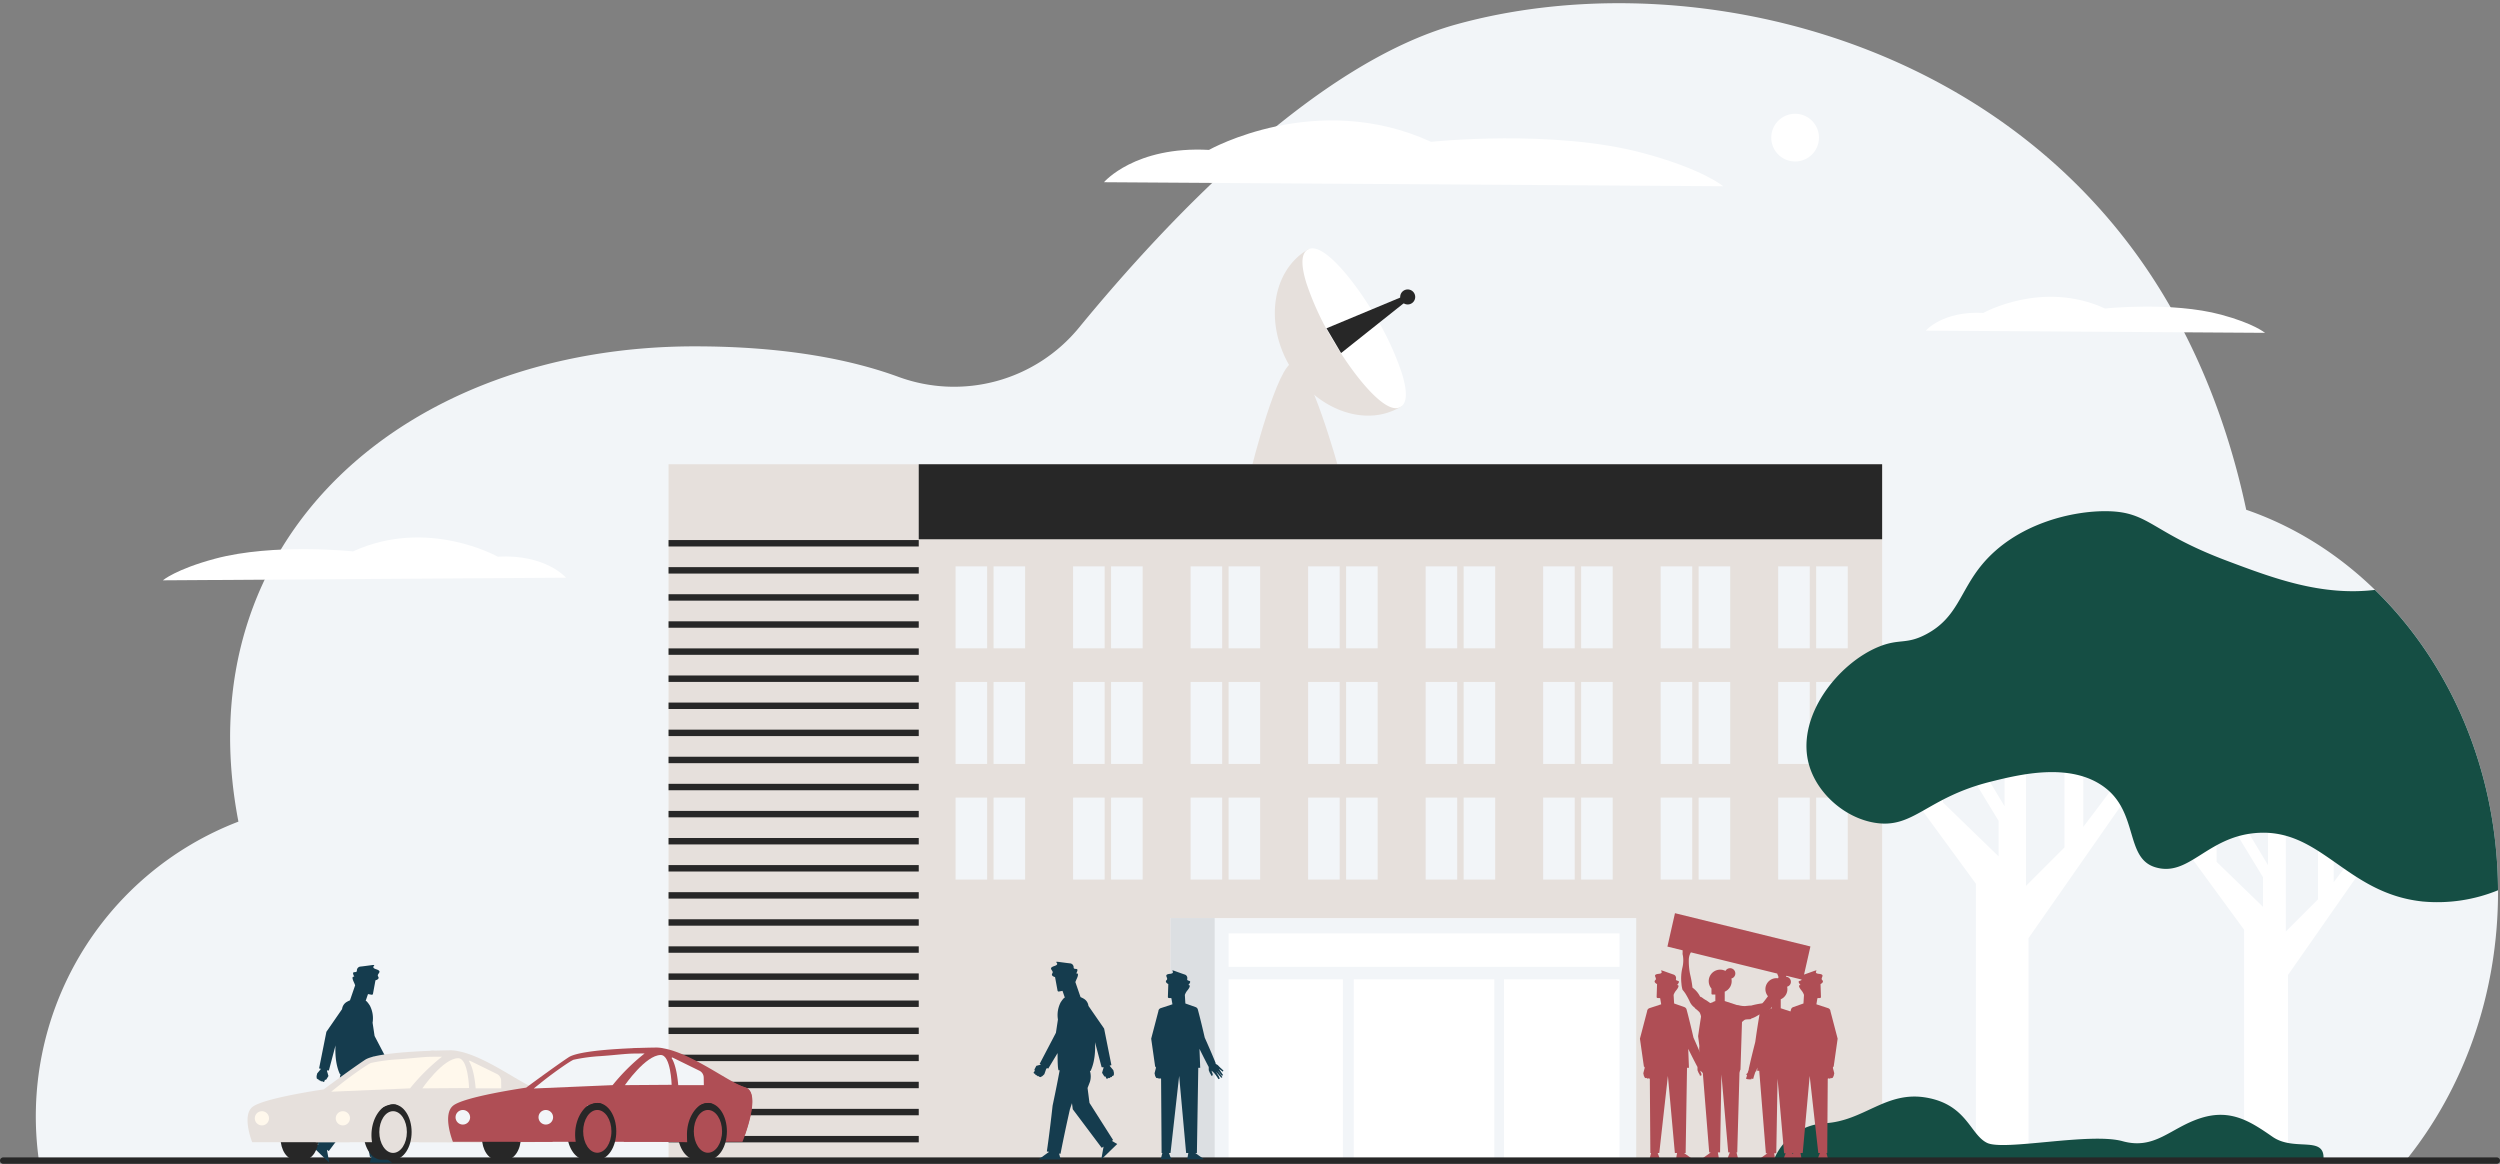 <svg xmlns="http://www.w3.org/2000/svg" width="777.496" height="361.949" viewBox="0 0 777.496 361.949">
  <rect x="0" y="0" width="777.496" height="361.949" fill="#808080" stroke="none"/>
  <g id="Group_1600" data-name="Group 1600" transform="translate(-40 -1418)">
    <g id="Group_1598" data-name="Group 1598">
      <g id="Group_1597" data-name="Group 1597">
        <g id="Group_715" data-name="Group 715" transform="translate(-1636.341 -707.978)">
          <path id="Path_874" data-name="Path 874" d="M1882.707,2486.927h541.8c17.843-22.071,28.715-51.367,28.715-83.513,0-55.981-32.972-103.316-78.311-118.9-5.8-27.292-16.117-53.315-31.513-75.735-50.574-73.643-146.031-93.971-213.991-75.262-43.7,12.029-89.638,60.42-117.489,94.342a50.23,50.23,0,0,1-56.094,15.349c-14.286-5.245-34.735-9.516-63.45-9.516-89.271,0-158.938,59.189-141.885,147.813a98.176,98.176,0,0,0-62.04,105.421Z" fill="#f2f5f8"/>
          <rect id="Rectangle_363" data-name="Rectangle 363" width="377.424" height="216.3" transform="translate(1884.258 2270.36)" fill="#e6e0dc"/>
          <g id="Group_690" data-name="Group 690">
            <line id="Line_94" data-name="Line 94" x1="77.812" transform="translate(1884.258 2294.934)" fill="none" stroke="#272727" stroke-miterlimit="10" stroke-width="2"/>
            <line id="Line_95" data-name="Line 95" x1="77.812" transform="translate(1884.258 2303.357)" fill="none" stroke="#272727" stroke-miterlimit="10" stroke-width="2"/>
            <line id="Line_96" data-name="Line 96" x1="77.812" transform="translate(1884.258 2311.781)" fill="none" stroke="#272727" stroke-miterlimit="10" stroke-width="2"/>
            <line id="Line_97" data-name="Line 97" x1="77.812" transform="translate(1884.258 2320.205)" fill="none" stroke="#272727" stroke-miterlimit="10" stroke-width="2"/>
            <line id="Line_98" data-name="Line 98" x1="77.812" transform="translate(1884.258 2328.628)" fill="none" stroke="#272727" stroke-miterlimit="10" stroke-width="2"/>
            <line id="Line_99" data-name="Line 99" x1="77.812" transform="translate(1884.258 2337.052)" fill="none" stroke="#272727" stroke-miterlimit="10" stroke-width="2"/>
            <line id="Line_100" data-name="Line 100" x1="77.812" transform="translate(1884.258 2345.476)" fill="none" stroke="#272727" stroke-miterlimit="10" stroke-width="2"/>
            <line id="Line_101" data-name="Line 101" x1="77.812" transform="translate(1884.258 2353.899)" fill="none" stroke="#272727" stroke-miterlimit="10" stroke-width="2"/>
            <line id="Line_102" data-name="Line 102" x1="77.812" transform="translate(1884.258 2362.323)" fill="none" stroke="#272727" stroke-miterlimit="10" stroke-width="2"/>
            <line id="Line_103" data-name="Line 103" x1="77.812" transform="translate(1884.258 2370.746)" fill="none" stroke="#272727" stroke-miterlimit="10" stroke-width="2"/>
            <line id="Line_104" data-name="Line 104" x1="77.812" transform="translate(1884.258 2379.17)" fill="none" stroke="#272727" stroke-miterlimit="10" stroke-width="2"/>
            <line id="Line_105" data-name="Line 105" x1="77.812" transform="translate(1884.258 2387.594)" fill="none" stroke="#272727" stroke-miterlimit="10" stroke-width="2"/>
            <line id="Line_106" data-name="Line 106" x1="77.812" transform="translate(1884.258 2396.017)" fill="none" stroke="#272727" stroke-miterlimit="10" stroke-width="2"/>
            <line id="Line_107" data-name="Line 107" x1="77.812" transform="translate(1884.258 2404.441)" fill="none" stroke="#272727" stroke-miterlimit="10" stroke-width="2"/>
            <line id="Line_108" data-name="Line 108" x1="77.812" transform="translate(1884.258 2412.865)" fill="none" stroke="#272727" stroke-miterlimit="10" stroke-width="2"/>
            <line id="Line_109" data-name="Line 109" x1="77.812" transform="translate(1884.258 2421.288)" fill="none" stroke="#272727" stroke-miterlimit="10" stroke-width="2"/>
            <line id="Line_110" data-name="Line 110" x1="77.812" transform="translate(1884.258 2429.712)" fill="none" stroke="#272727" stroke-miterlimit="10" stroke-width="2"/>
            <line id="Line_111" data-name="Line 111" x1="77.812" transform="translate(1884.258 2438.136)" fill="none" stroke="#272727" stroke-miterlimit="10" stroke-width="2"/>
            <line id="Line_112" data-name="Line 112" x1="77.812" transform="translate(1884.258 2446.559)" fill="none" stroke="#272727" stroke-miterlimit="10" stroke-width="2"/>
            <line id="Line_113" data-name="Line 113" x1="77.812" transform="translate(1884.258 2454.983)" fill="none" stroke="#272727" stroke-miterlimit="10" stroke-width="2"/>
            <line id="Line_114" data-name="Line 114" x1="77.812" transform="translate(1884.258 2463.407)" fill="none" stroke="#272727" stroke-miterlimit="10" stroke-width="2"/>
            <line id="Line_115" data-name="Line 115" x1="77.812" transform="translate(1884.258 2471.83)" fill="none" stroke="#272727" stroke-miterlimit="10" stroke-width="2"/>
            <line id="Line_116" data-name="Line 116" x1="77.812" transform="translate(1884.258 2480.254)" fill="none" stroke="#272727" stroke-miterlimit="10" stroke-width="2"/>
          </g>
          <path id="Path_875" data-name="Path 875" d="M2307.212,2486.927v-69.2L2346.6,2361.3h-5.855l-16.5,21.825V2361.3h-5.855v28.213l-11.977,11.977v-42.852h-6.654v18.1l-14.373-23.954H2280.6l17.3,28.479v11.045l-17.3-16.768v-17.833h-4.525v13.973l-12.51-12.51h-3.194l30.475,41.654v86.1Z" fill="#fff"/>
          <path id="Path_876" data-name="Path 876" d="M2387.9,2486.927v-57.721l32.857-47.065h-4.884l-13.764,18.2v-18.2h-4.884v23.532l-9.99,9.99v-35.743h-5.55v15.1l-11.988-19.98h-4l14.43,23.754V2408l-14.43-13.986v-14.874h-3.774V2390.8l-10.434-10.434h-2.664l25.419,34.744v71.818Z" fill="#fff"/>
          <g id="Group_700" data-name="Group 700">
            <path id="Path_886" data-name="Path 886" d="M2112.332,2250.928l-27.7-46.91a1.165,1.165,0,0,0-1.594-.412c-11.031,6.511-13.529,22.783-5.568,36.269,5.51,9.331,15.053,15.363,24.316,15.363h0a19.666,19.666,0,0,0,10.128-2.712,1.185,1.185,0,0,0,.536-.714A1.172,1.172,0,0,0,2112.332,2250.928Z" fill="#e6e0dc"/>
            <path id="Path_887" data-name="Path 887" d="M2112.3,2242a89.087,89.087,0,0,0-8.281-17.793c-5.967-10.108-14.609-20.989-19.479-20.989a2.9,2.9,0,0,0-1.5.391c-2.048,1.207-2.177,4.751-.377,10.528a89.053,89.053,0,0,0,8.282,17.787c5.967,10.113,14.611,21,19.479,21a2.92,2.92,0,0,0,1.494-.391C2113.969,2251.313,2114.1,2247.773,2112.3,2242Z" fill="#fff"/>
            <g id="Group_695" data-name="Group 695">
              <g id="Group_694" data-name="Group 694">
                <path id="Path_888" data-name="Path 888" d="M2113.356,2217.878l-24.479,10.2,4.542,7.7,20.717-16.476Q2113.742,2218.59,2113.356,2217.878Z" fill="#272727"/>
              </g>
            </g>
            <g id="Group_697" data-name="Group 697">
              <g id="Group_696" data-name="Group 696">
                <path id="Path_889" data-name="Path 889" d="M2116.145,2217.146a2.334,2.334,0,1,1-3.2-.822A2.335,2.335,0,0,1,2116.145,2217.146Z" fill="#272727"/>
              </g>
            </g>
            <g id="Group_699" data-name="Group 699">
              <g id="Group_698" data-name="Group 698">
                <path id="Path_890" data-name="Path 890" d="M2092.648,2271.681h-27.141s8.214-32.97,13.123-32.97S2092.648,2271.681,2092.648,2271.681Z" fill="#e6e0dc"/>
              </g>
            </g>
          </g>
          <rect id="Rectangle_364" data-name="Rectangle 364" width="299.612" height="23.325" transform="translate(1962.07 2270.36)" fill="#272727"/>
          <g id="Group_701" data-name="Group 701">
            <path id="Path_891" data-name="Path 891" d="M2019.671,2182.646s9.629-11.3,32.655-10.048c0,0,33.43-18.84,69.079-2.512,0,0,37.894-4.046,65.958,3.5,18.711,5.033,24.891,10.313,24.891,10.313Z" fill="#fff"/>
            <path id="Path_892" data-name="Path 892" d="M2227.2,2168.781a7.419,7.419,0,1,1,7.419,7.419A7.42,7.42,0,0,1,2227.2,2168.781Z" fill="#fff"/>
          </g>
          <path id="Path_893" data-name="Path 893" d="M2275.271,2228.8s5.274-6.191,17.886-5.5c0,0,18.31-10.319,37.835-1.376,0,0,20.756-2.216,36.127,1.919,10.248,2.756,13.633,5.648,13.633,5.648Z" fill="#fff"/>
          <path id="Path_894" data-name="Path 894" d="M1852.372,2305.64s-6.269-7.36-21.261-6.542c0,0-21.766-12.267-44.976-1.636,0,0-24.672-2.634-42.944,2.281-12.182,3.277-16.206,6.714-16.206,6.714Z" fill="#fff"/>
          <path id="Path_895" data-name="Path 895" d="M2228.012,2486.674a18.155,18.155,0,0,1,15.917-11.376c12.189-.705,18.962-10.173,31.557-7.959s13.542,11.513,18.845,14.078,31.994-3.328,42.118-.533,14.869-4.162,24.286-7.171,15.594,1.116,22.369,5.81,16.258-.528,15.843,6.931Z" fill="#154e44"/>
          <g id="Group_702" data-name="Group 702">
            <rect id="Rectangle_365" data-name="Rectangle 365" width="154.493" height="80.707" transform="translate(2035.182 2405.846)" fill="#e6e0dc"/>
            <rect id="Rectangle_366" data-name="Rectangle 366" width="144.825" height="75.335" transform="translate(2040.375 2411.49)" fill="#f2f5f8"/>
            <rect id="Rectangle_367" data-name="Rectangle 367" width="121.579" height="10.412" transform="translate(2058.431 2416.256)" fill="#fff"/>
            <rect id="Rectangle_368" data-name="Rectangle 368" width="35.552" height="55.946" transform="translate(2058.431 2430.554)" fill="#fff"/>
            <rect id="Rectangle_369" data-name="Rectangle 369" width="43.709" height="55.946" transform="translate(2097.366 2430.554)" fill="#fff"/>
            <rect id="Rectangle_370" data-name="Rectangle 370" width="35.928" height="55.946" transform="translate(2144.082 2430.554)" fill="#fff"/>
            <rect id="Rectangle_371" data-name="Rectangle 371" width="13.727" height="75.335" transform="translate(2040.375 2411.49)" fill="#dcdfe2"/>
          </g>
          <g id="Group_703" data-name="Group 703">
            <rect id="Rectangle_372" data-name="Rectangle 372" width="9.814" height="25.493" transform="translate(2010.07 2302.11)" fill="#f2f5f8"/>
            <rect id="Rectangle_373" data-name="Rectangle 373" width="9.814" height="25.493" transform="translate(2010.07 2338.07)" fill="#f2f5f8"/>
            <rect id="Rectangle_374" data-name="Rectangle 374" width="9.814" height="25.493" transform="translate(2010.07 2374.03)" fill="#f2f5f8"/>
            <rect id="Rectangle_375" data-name="Rectangle 375" width="9.814" height="25.493" transform="translate(2021.884 2302.11)" fill="#f2f5f8"/>
            <rect id="Rectangle_376" data-name="Rectangle 376" width="9.814" height="25.493" transform="translate(2021.884 2338.07)" fill="#f2f5f8"/>
            <rect id="Rectangle_377" data-name="Rectangle 377" width="9.814" height="25.493" transform="translate(2021.884 2374.03)" fill="#f2f5f8"/>
          </g>
          <g id="Group_704" data-name="Group 704">
            <rect id="Rectangle_378" data-name="Rectangle 378" width="9.814" height="25.493" transform="translate(1973.523 2302.11)" fill="#f2f5f8"/>
            <rect id="Rectangle_379" data-name="Rectangle 379" width="9.814" height="25.493" transform="translate(1973.523 2338.07)" fill="#f2f5f8"/>
            <rect id="Rectangle_380" data-name="Rectangle 380" width="9.814" height="25.493" transform="translate(1973.523 2374.03)" fill="#f2f5f8"/>
            <rect id="Rectangle_381" data-name="Rectangle 381" width="9.814" height="25.493" transform="translate(1985.337 2302.11)" fill="#f2f5f8"/>
            <rect id="Rectangle_382" data-name="Rectangle 382" width="9.814" height="25.493" transform="translate(1985.337 2338.07)" fill="#f2f5f8"/>
            <rect id="Rectangle_383" data-name="Rectangle 383" width="9.814" height="25.493" transform="translate(1985.337 2374.03)" fill="#f2f5f8"/>
          </g>
          <g id="Group_705" data-name="Group 705">
            <rect id="Rectangle_384" data-name="Rectangle 384" width="9.814" height="25.493" transform="translate(2046.617 2302.11)" fill="#f2f5f8"/>
            <rect id="Rectangle_385" data-name="Rectangle 385" width="9.814" height="25.493" transform="translate(2046.617 2338.07)" fill="#f2f5f8"/>
            <rect id="Rectangle_386" data-name="Rectangle 386" width="9.814" height="25.493" transform="translate(2046.617 2374.03)" fill="#f2f5f8"/>
            <rect id="Rectangle_387" data-name="Rectangle 387" width="9.814" height="25.493" transform="translate(2058.431 2302.11)" fill="#f2f5f8"/>
            <rect id="Rectangle_388" data-name="Rectangle 388" width="9.814" height="25.493" transform="translate(2058.431 2338.07)" fill="#f2f5f8"/>
            <rect id="Rectangle_389" data-name="Rectangle 389" width="9.814" height="25.493" transform="translate(2058.431 2374.03)" fill="#f2f5f8"/>
          </g>
          <g id="Group_706" data-name="Group 706">
            <rect id="Rectangle_390" data-name="Rectangle 390" width="9.814" height="25.493" transform="translate(2083.164 2302.11)" fill="#f2f5f8"/>
            <rect id="Rectangle_391" data-name="Rectangle 391" width="9.814" height="25.493" transform="translate(2083.164 2338.07)" fill="#f2f5f8"/>
            <rect id="Rectangle_392" data-name="Rectangle 392" width="9.814" height="25.493" transform="translate(2083.164 2374.03)" fill="#f2f5f8"/>
            <rect id="Rectangle_393" data-name="Rectangle 393" width="9.814" height="25.493" transform="translate(2094.979 2302.11)" fill="#f2f5f8"/>
            <rect id="Rectangle_394" data-name="Rectangle 394" width="9.814" height="25.493" transform="translate(2094.979 2338.07)" fill="#f2f5f8"/>
            <rect id="Rectangle_395" data-name="Rectangle 395" width="9.814" height="25.493" transform="translate(2094.979 2374.03)" fill="#f2f5f8"/>
          </g>
          <g id="Group_707" data-name="Group 707">
            <rect id="Rectangle_396" data-name="Rectangle 396" width="9.814" height="25.493" transform="translate(2119.712 2302.11)" fill="#f2f5f8"/>
            <rect id="Rectangle_397" data-name="Rectangle 397" width="9.814" height="25.493" transform="translate(2119.712 2338.07)" fill="#f2f5f8"/>
            <rect id="Rectangle_398" data-name="Rectangle 398" width="9.814" height="25.493" transform="translate(2119.712 2374.03)" fill="#f2f5f8"/>
            <rect id="Rectangle_399" data-name="Rectangle 399" width="9.814" height="25.493" transform="translate(2131.526 2302.11)" fill="#f2f5f8"/>
            <rect id="Rectangle_400" data-name="Rectangle 400" width="9.814" height="25.493" transform="translate(2131.526 2338.07)" fill="#f2f5f8"/>
            <rect id="Rectangle_401" data-name="Rectangle 401" width="9.814" height="25.493" transform="translate(2131.526 2374.03)" fill="#f2f5f8"/>
          </g>
          <g id="Group_708" data-name="Group 708">
            <rect id="Rectangle_402" data-name="Rectangle 402" width="9.814" height="25.493" transform="translate(2156.259 2302.11)" fill="#f2f5f8"/>
            <rect id="Rectangle_403" data-name="Rectangle 403" width="9.814" height="25.493" transform="translate(2156.259 2338.07)" fill="#f2f5f8"/>
            <rect id="Rectangle_404" data-name="Rectangle 404" width="9.814" height="25.493" transform="translate(2156.259 2374.03)" fill="#f2f5f8"/>
            <rect id="Rectangle_405" data-name="Rectangle 405" width="9.814" height="25.493" transform="translate(2168.073 2302.11)" fill="#f2f5f8"/>
            <rect id="Rectangle_406" data-name="Rectangle 406" width="9.814" height="25.493" transform="translate(2168.073 2338.07)" fill="#f2f5f8"/>
            <rect id="Rectangle_407" data-name="Rectangle 407" width="9.814" height="25.493" transform="translate(2168.073 2374.03)" fill="#f2f5f8"/>
          </g>
          <g id="Group_709" data-name="Group 709">
            <rect id="Rectangle_408" data-name="Rectangle 408" width="9.814" height="25.493" transform="translate(2192.806 2302.11)" fill="#f2f5f8"/>
            <rect id="Rectangle_409" data-name="Rectangle 409" width="9.814" height="25.493" transform="translate(2192.806 2338.07)" fill="#f2f5f8"/>
            <rect id="Rectangle_410" data-name="Rectangle 410" width="9.814" height="25.493" transform="translate(2192.806 2374.03)" fill="#f2f5f8"/>
            <rect id="Rectangle_411" data-name="Rectangle 411" width="9.814" height="25.493" transform="translate(2204.62 2302.11)" fill="#f2f5f8"/>
            <rect id="Rectangle_412" data-name="Rectangle 412" width="9.814" height="25.493" transform="translate(2204.62 2338.07)" fill="#f2f5f8"/>
            <rect id="Rectangle_413" data-name="Rectangle 413" width="9.814" height="25.493" transform="translate(2204.62 2374.03)" fill="#f2f5f8"/>
          </g>
          <g id="Group_710" data-name="Group 710">
            <rect id="Rectangle_414" data-name="Rectangle 414" width="9.814" height="25.493" transform="translate(2229.353 2302.11)" fill="#f2f5f8"/>
            <rect id="Rectangle_415" data-name="Rectangle 415" width="9.814" height="25.493" transform="translate(2229.353 2338.07)" fill="#f2f5f8"/>
            <rect id="Rectangle_416" data-name="Rectangle 416" width="9.814" height="25.493" transform="translate(2229.353 2374.03)" fill="#f2f5f8"/>
            <rect id="Rectangle_417" data-name="Rectangle 417" width="9.814" height="25.493" transform="translate(2241.167 2302.11)" fill="#f2f5f8"/>
            <rect id="Rectangle_418" data-name="Rectangle 418" width="9.814" height="25.493" transform="translate(2241.167 2338.07)" fill="#f2f5f8"/>
            <rect id="Rectangle_419" data-name="Rectangle 419" width="9.814" height="25.493" transform="translate(2241.167 2374.03)" fill="#f2f5f8"/>
          </g>
          <path id="Path_904" data-name="Path 904" d="M2414.936,2309.438c-16.693,1.968-31.556-3.616-45.977-9.039-23.758-8.934-24.054-15.23-37.262-15.438-11.131-.175-28.427,4.019-38.86,16.5-7.028,8.409-7.647,16.639-17.566,21.825-6.1,3.191-8.125,1.256-14.373,3.726-12.933,5.115-26.451,22.182-21.825,37.263,2.634,8.584,10.99,16.011,20.229,17.566,12.188,2.051,16.074-7.775,36.2-12.776,8.821-2.192,24.543-6.1,35.133,1.6,10.861,7.893,6.506,22.138,15.969,25.019,10.51,3.2,15.986-9.436,31.407-10.646,20.185-1.584,27.867,18.726,51.635,21.293a49.82,49.82,0,0,0,23.569-3.485C2453.062,2365.532,2438.26,2332.119,2414.936,2309.438Z" fill="#154e44"/>
          <g id="Group_982" data-name="Group 982" transform="translate(1253.341 733.978)">
            <path id="Path_1069" data-name="Path 1069" d="M2264.962,2549.288v-.01a1.1,1.1,0,0,0-.182-.583l-.049-.161-.062.019a1.1,1.1,0,0,0-.465-.3l-4.236-1.391h0l-.5-.165v-2.914a3.57,3.57,0,0,0,2.07-4.087,1.636,1.636,0,1,0-1.845-2.369,3.57,3.57,0,0,0-4.349,5.491v1.563a.294.294,0,0,0,.294.294h.913v.6h0v1.429l-.6.189v.085l-2.653.94a1.1,1.1,0,0,0-.77.965l-.005.133c-.109.618-.212,1.237-.314,1.856-.122.756-.243,1.512-.359,2.269s-.228,1.514-.342,2.271l-.318,2.213.4,3.1c-.186.756.146,5.64.9,6.271l2.148,26.768h.493l-2.713,1.965h5.25l-.336-1.965h.688l.42-24.221,2.118,24.221h.507l-.756,1.964h3.33l-.516-1.964h.238l.7-24.82.028-.036.129-.6.15-.311Zm-.849,17.714h.015l-.016.022Z" transform="translate(-1300.08 -843.372)" fill="#af4e55"/>
            <path id="Path_1070" data-name="Path 1070" d="M1373.649,2604.6l.332-1.011,0,0-.01,0,0-.008-.257-.385a2.151,2.151,0,0,0,.461-.416c.066-.243.135-.48.186-.61l.154-.39-.048-.013c.157-.73.325-1.456.492-2.183s.342-1.451.518-2.176.356-1.448.534-2.171l.523-2.067.3-2.121c.109-.725.214-1.451.328-2.176s.227-1.449.344-2.174c.1-.593.2-1.186.3-1.779l0-.128a1.058,1.058,0,0,1,.737-.925l2.542-.9v-.081l.578-.182v-1.369h0v-.578h-.875a.282.282,0,0,1-.281-.282v-1.5a3.42,3.42,0,0,1,4.166-5.261,1.568,1.568,0,1,1,1.767,2.27,3.42,3.42,0,0,1-1.983,3.916v2.792l.482.158h0l4.059,1.333a1.054,1.054,0,0,1,.446.287l.059-.018.047.154a1.055,1.055,0,0,1,.175.558v.01l2.34,7.605.088.287-.028.259-.963,8.832-.114-.009c-.024.166-.051.354-.082.569s-.1.642-.145.978l-.1.921-.534-.059-.039.334-.5-.059-.023.166-.516-.073-.011.071-.266-.04-.648,22.838h-.228l.495,1.882h-3.19l.724-1.882h-.485l-2.029-23.206-.4,23.206h-.659l.321,1.882h-5.03l2.6-1.882h-.473l-2.059-25.646h-.628l.04-1.03c-.135.426-.271.851-.411,1.275l-.166-.045-.165.51c-.064.2-.2.617-.307.94l-.255.891-.516-.148-.095.322-.48-.141-.051.16-.5-.158-.022.068Z" transform="translate(-407.649 -877.125)" fill="#af4e55"/>
            <path id="Path_1079" data-name="Path 1079" d="M1857.639,2588.423l.479.552.328-.23-.428-.633-.407-.624-.472-.717.668.495.51.422.264-.277-.449-.465-.607-.538-.723-.747-.761-.443.15-.07c-.276-.692-.563-1.378-.849-2.065s-.579-1.371-.875-2.053-.593-1.364-.89-2.046l-.835-1.883-.487-2.094c-.177-.737-.349-1.475-.53-2.211s-.362-1.472-.547-2.207c-.183-.717-.366-1.435-.56-2.149a1.092,1.092,0,0,0-.744-.833l-3.15-1.116-.159-2.606,0-.058a4.423,4.423,0,0,1,.89-1.517c1.318-1.732.183-1.535.183-1.535,1.568-1.892-.54-.922-.34-1.92a1.138,1.138,0,0,0-.661-1.328s-.5-.15-2.914-1.032.451.551-1.8.779-.309,1.263-1.034,1.943c-.652.611.321,1.139.526,1.24l-.129,4a.333.333,0,0,0,.322.344l.757.024.053.239.286,1.682-3.632,1.193a1.092,1.092,0,0,0-.611.5l-.016,0-.019.072a1.086,1.086,0,0,0-.1.393l-2.157,8.244-.076.292.036.255,1.208,8.494.179-.02.052.356-.2.786-.226.877.183.836.33.607.394.111.157-.13.18.233.337.011.133-.168.166.2.149-.017.162,23.125h.236l-.511,1.945h3.3l-.748-1.945h.5l2.681-23.977,2.168,23.977h.681l-.332,1.945h5.2l-2.685-1.945h.488l.427-26.5h.6l-.226-5.9c.269.543.536,1.087.809,1.629q.5,1,1.007,1.991c.341.661.681,1.323,1.033,1.98l.029-.013.006,1.062.313.774.347.583.089.366.467-.1.021-.428-.28-.661-.065-.4.742.688.465.576.417.594.516.8.407-.217-.394-.833-.4-.619-.386-.616.451.479.5.568.71.817.318-.223-.639-.867-.445-.59-.442-.608.46.481Z" transform="translate(-903.075 -862.412)" fill="#af4e55"/>
            <path id="Path_1080" data-name="Path 1080" d="M1837.033,2588.423l-.479.552-.328-.23.428-.633.407-.624.472-.717-.668.495-.51.422-.264-.277.449-.465.607-.538.723-.747.761-.443-.15-.07c.276-.692.563-1.378.849-2.065s.579-1.371.875-2.053.593-1.364.89-2.046l.835-1.883.487-2.094c.177-.737.349-1.475.53-2.211s.362-1.472.547-2.207c.183-.717.366-1.435.56-2.149a1.092,1.092,0,0,1,.744-.833l3.15-1.116.159-2.606,0-.058a4.423,4.423,0,0,0-.89-1.517c-1.318-1.732-.183-1.535-.183-1.535-1.568-1.892.54-.922.34-1.92a1.138,1.138,0,0,1,.661-1.328s.5-.15,2.914-1.032-.451.551,1.8.779.309,1.263,1.034,1.943c.652.611-.321,1.139-.526,1.24l.129,4a.333.333,0,0,1-.322.344l-.757.024-.053.239-.286,1.682,3.632,1.193a1.092,1.092,0,0,1,.611.5l.016,0,.019.072a1.086,1.086,0,0,1,.1.393l2.157,8.244.076.292-.036.255-1.208,8.494-.179-.02-.052.356.2.786.226.877-.183.836-.33.607-.394.111-.157-.13-.18.233-.337.011-.133-.168-.166.2-.149-.017-.162,23.125h-.236l.511,1.945h-3.3l.748-1.945h-.5l-2.681-23.977-2.168,23.977h-.681l.332,1.945h-5.2l2.685-1.945h-.488l-.427-26.5h-.6l.226-5.9c-.269.543-.536,1.087-.809,1.629q-.5,1-1.007,1.991c-.341.661-.681,1.323-1.033,1.98l-.029-.013-.006,1.062-.313.774-.347.583-.089.366-.467-.1-.021-.428.28-.661.065-.4-.742.688-.465.576-.417.594-.516.8-.407-.217.394-.833.4-.619.386-.616-.451.479-.5.568-.71.817-.318-.223.639-.867.445-.59.442-.608-.46.481Z" transform="translate(-864.075 -862.412)" fill="#af4e55"/>
            <path id="Path_1076" data-name="Path 1076" d="M2248.38,2409.872l-42.125-10.349-2.348,10.386,4.751,1.168a5.589,5.589,0,0,0-.026.71,2.335,2.335,0,0,0,.1.975,9.667,9.667,0,0,1-.183,3.78,14.437,14.437,0,0,0-.285,4.857,8.763,8.763,0,0,0,.346,1.952,10.8,10.8,0,0,1,.874,1.138,25.638,25.638,0,0,1,1.3,2.378,4.688,4.688,0,0,0,1.1,1.626c.252.207.47.4.571.494a.458.458,0,0,0,.072.154,10.767,10.767,0,0,1,1.369,1.2,4.345,4.345,0,0,1,.521,1.753c.137.548,12.708,1.369,12.873,1.151a2.406,2.406,0,0,1,.6-.521c.329-.247,1.424-.164,1.862-.247a.4.4,0,0,0,.228-.186,8.294,8.294,0,0,0,1.9-.885,20.1,20.1,0,0,1,3.081-1.49,1.7,1.7,0,0,0,1.188-.909,18.04,18.04,0,0,0,2.272-4.091c.682-2.02,1.49-4.419,1.844-4.7a3.169,3.169,0,0,0,.636-1.225l5.125,1.26Zm-10.231,8.709c.177.48.329.556.253,1.035a20.379,20.379,0,0,1-1.861,4c-.993,1.049-2.412,3.338-3.145,3.945a26.836,26.836,0,0,0-3.592.736c-.007-.02-.013-.04-.021-.059,0,0-1.2.11-1.671.164a6.421,6.421,0,0,1-1.561-.137,8.063,8.063,0,0,0-1.233-.11,1.192,1.192,0,0,0-.684.3,3.736,3.736,0,0,1-1.178.384,4.556,4.556,0,0,1-1.014-.083h0c.052-.31-3.878-.985-3.891-.8-.47.052-.6.094-.955-.189-.411-.329-1.287-.931-1.562-1.123a7.348,7.348,0,0,1-.985-.6c-.247-.247-.493-.3-.74-.548a2.379,2.379,0,0,0-.222.1c.005-.027.012-.054.014-.07a7.611,7.611,0,0,0-2.4-2.845,33.413,33.413,0,0,0-.752-4.208,20.811,20.811,0,0,1-.386-4.735,4.72,4.72,0,0,1,.407-1.605,2.93,2.93,0,0,1,.252-.426l26.831,6.592C2238.08,2418.383,2238.11,2418.475,2238.148,2418.581Z" transform="translate(-1262.341 -723.523)" fill="#af4e55"/>
          </g>
          <line id="Line_59" data-name="Line 59" x2="775.496" transform="translate(1677.341 2486.927)" fill="none" stroke="#272727" stroke-linecap="round" stroke-width="2"/>
          <path id="Path_1081" data-name="Path 1081" d="M2639.648,2618.412l-1.647-.977.372-.257-7.342-11.557-.6-4.633.741-1.919a5.8,5.8,0,0,0-.005-3.371l.184,0s1.724-2.987,1.395-8.957l2.053,7.762.063-.017.026.1.443-.1.073.208-.241.8-.217.77.668,1.081.2.1.217-.02.231.625.229.05.288-.1.1-.192.192.127.4-.135.063-.255.192.1.3-.154.063-.287.2.051.309-.269.04-.69-.191-.834-.578-.7-.519-.625-.036-.119.539-.124-2.21-11.06-.064-.324-.216-.313-4.658-6.745a2.97,2.97,0,0,0-1.6-2.314l-.03-.043-.021.015c-.145-.08-.3-.161-.477-.243q-.16-.075-.326-.139l-1.611-4.677a10.353,10.353,0,0,1,.412-1c.982-2.112-.158-1.647-.158-1.647,1.208-2.336-.775-.841-.794-1.93a1.218,1.218,0,0,0-.994-1.237s-.555-.043-3.283-.414.6.473-1.7,1.226-.034,1.391-.638,2.268c-.542.788.6,1.118.833,1.177l.777,4.207a.357.357,0,0,0,.416.286l1.129-.208.01.025.708,2.057a1.27,1.27,0,0,0-.419.308,8.43,8.43,0,0,0-.873,1.2l-.043-.007-.017.114a8.559,8.559,0,0,0-.789,5.208l-.626,4.133-5.059,9.667.413.232-.678.173-.771.21-.583,1.129.018.228.129.176-.417.52.075.223.231.2.213-.017-.01.23.323.275.251-.077.017.213.287.178.279-.094.059.2.39.127.612-.321.616-.593.3-.854.269-.766.268-.3.364.2,2.917-4.854c0,.091,0,.183,0,.276,0,5.635.379,5.079.379,5.079l.271.006q-.1.532-.2,1.063l-.306,1.608-.314,1.606c-.207,1.071-.43,2.138-.645,3.207l-.668,3.2-.058.266-.408,3.58c-.144,1.192-.28,2.385-.432,3.576l-.225,1.787-.233,1.785c-.161,1.189-.321,2.378-.5,3.564l.7.117-3.3,2.371h6.9l-.5-1.849.462.078c.219-1.179.456-2.356.693-3.532l.363-1.763.372-1.762c.246-1.175.507-2.347.76-3.521l.784-3.517-.059.266.644-1.911.154,1.192.091.7.367.489,8.644,11.521.567-.392-.711,4Z" transform="translate(-615.86 -136.644)" fill="#153c4e"/>
        </g>
        <path id="Path_1071" data-name="Path 1071" d="M1857.639,2588.423l.479.552.328-.23-.428-.633-.407-.624-.472-.717.668.495.51.422.264-.277-.449-.465-.607-.538-.723-.747-.761-.443.15-.07c-.276-.692-.563-1.378-.849-2.065s-.579-1.371-.875-2.053-.593-1.364-.89-2.046l-.835-1.883-.487-2.094c-.177-.737-.349-1.475-.53-2.211s-.362-1.472-.547-2.207c-.183-.717-.366-1.435-.56-2.149a1.092,1.092,0,0,0-.744-.833l-3.15-1.116-.159-2.606,0-.058a4.423,4.423,0,0,1,.89-1.517c1.318-1.732.183-1.535.183-1.535,1.568-1.892-.54-.922-.34-1.92a1.138,1.138,0,0,0-.661-1.328s-.5-.15-2.914-1.032.451.551-1.8.779-.309,1.263-1.034,1.943c-.652.611.321,1.139.526,1.24l-.129,4a.333.333,0,0,0,.322.344l.757.024.053.239.286,1.682-3.632,1.193a1.092,1.092,0,0,0-.611.5l-.016,0-.019.072a1.086,1.086,0,0,0-.1.393l-2.157,8.244-.076.292.036.255,1.208,8.494.179-.02.052.356-.2.786-.226.877.183.836.33.607.394.111.157-.13.18.233.337.011.133-.168.166.2.149-.017.162,23.125h.236l-.511,1.945h3.3l-.748-1.945h.5l2.681-23.977,2.168,23.977h.681l-.332,1.945h5.2l-2.685-1.945h.488l.427-26.5h.6l-.226-5.9c.269.543.536,1.087.809,1.629q.5,1,1.007,1.991c.341.661.681,1.323,1.033,1.98l.029-.013.006,1.062.313.774.347.583.089.366.467-.1.021-.428-.28-.661-.065-.4.742.688.465.576.417.594.516.8.407-.217-.394-.833-.4-.619-.386-.616.451.479.5.568.71.817.318-.223-.639-.867-.445-.59-.442-.608.46.481Z" transform="translate(-1438.075 -836.412)" fill="#153c4e"/>
        <path id="Path_1072" data-name="Path 1072" d="M2613.643,2618.412l1.647-.977-.372-.257,7.342-11.557.6-4.633-.741-1.919a5.8,5.8,0,0,1,.005-3.371l-.184,0s-1.724-2.987-1.395-8.957l-2.053,7.762-.063-.017-.026.1-.443-.1-.073.208.241.8.217.77-.668,1.081-.2.1-.217-.02-.231.625-.229.05-.288-.1-.1-.192-.192.127-.4-.135-.063-.255-.192.1-.3-.154-.063-.287-.2.051-.309-.269-.04-.69.191-.834.578-.7.519-.625.036-.119-.539-.124,2.21-11.06.064-.324.216-.313,4.658-6.745a2.97,2.97,0,0,1,1.6-2.314l.03-.043.021.015c.145-.08.3-.161.477-.243q.16-.075.326-.139l1.611-4.677a10.353,10.353,0,0,0-.412-1c-.982-2.112.158-1.647.158-1.647-1.208-2.336.775-.841.794-1.93a1.218,1.218,0,0,1,.994-1.237s.555-.043,3.283-.414-.6.473,1.7,1.226.034,1.391.638,2.268c.542.788-.6,1.118-.833,1.177l-.777,4.207a.357.357,0,0,1-.416.286l-1.129-.208-.01.025-.708,2.057a1.27,1.27,0,0,1,.419.308,8.43,8.43,0,0,1,.873,1.2l.043-.007.017.114a8.559,8.559,0,0,1,.789,5.208l.626,4.133,5.059,9.667-.413.232.678.173.771.21.583,1.129-.018.228-.129.176.417.52-.075.223-.231.2-.213-.017.01.23-.323.275-.251-.077-.017.213-.287.178-.279-.094-.059.2-.39.127-.612-.321-.616-.593-.3-.854-.269-.766-.268-.3-.364.2-2.917-4.854c0,.091,0,.183,0,.276,0,5.635-.379,5.079-.379,5.079l-.271.006q.1.532.2,1.063l.306,1.608.314,1.606c.207,1.071.43,2.138.645,3.207l.668,3.2.058.266.408,3.58c.144,1.192.28,2.385.432,3.576l.225,1.787.233,1.785c.161,1.189.321,2.378.5,3.564l-.7.117,3.3,2.371h-6.9l.5-1.849-.462.078c-.219-1.179-.456-2.356-.693-3.532l-.363-1.763-.372-1.762c-.246-1.175-.507-2.347-.76-3.521l-.784-3.517.059.266-.644-1.911-.154,1.192-.091.7-.367.489-8.644,11.521-.567-.392.711,4Z" transform="translate(-2476.201 -843.622)" fill="#153c4e"/>
        <g id="Group_983" data-name="Group 983" transform="translate(-383 26)">
          <g id="Group_693" data-name="Group 693" transform="translate(-1253.341 -733.978)">
            <path id="Path_877" data-name="Path 877" d="M1770.909,2473.038c-2.485,0-7.327,3.05-7.327,6.811s2.014,6.811,4.5,6.811h2.828c2.485,0,4.5-3.049,4.5-6.811S1773.394,2473.038,1770.909,2473.038Z" fill="#272727"/>
            <path id="Path_878" data-name="Path 878" d="M1842.636,2481.21h-43.027a13.14,13.14,0,0,0,.181-2.2c0-5.571-3.345-10.089-7.465-10.089s-7.458,4.518-7.458,10.089a13.14,13.14,0,0,0,.181,2.2h-10.493s-3.261-8.109,0-10.912,21.468-4.713,21.468-4.713,6.908-8.993,11.134-11.788a10.261,10.261,0,0,1,3.743-1.078c8.836,1.149,27.563,10.434,32.61,11.982C1848.783,2466.319,1842.636,2481.21,1842.636,2481.21Z" fill="#e6e0dc"/>
            <g id="Group_691" data-name="Group 691">
              <path id="Path_879" data-name="Path 879" d="M1800.777,2478.044a24.061,24.061,0,0,1-2.113,8.616h-3.578c-3.143,0-5.691-3.857-5.691-8.616s6.126-8.616,9.269-8.616S1800.777,2473.286,1800.777,2478.044Z" fill="#272727"/>
              <ellipse id="Ellipse_140" data-name="Ellipse 140" cx="5.691" cy="8.616" rx="5.691" ry="8.616" transform="translate(1792.973 2469.428)" fill="#272727"/>
              <path id="Path_880" data-name="Path 880" d="M1802.879,2478.044c0,3.585-1.919,6.49-4.287,6.49s-4.287-2.905-4.287-6.49,1.919-6.49,4.287-6.49S1802.879,2474.46,1802.879,2478.044Z" fill="#e6e0dc"/>
            </g>
            <g id="Group_692" data-name="Group 692">
              <ellipse id="Ellipse_141" data-name="Ellipse 141" cx="5.691" cy="8.616" rx="5.691" ry="8.616" transform="translate(1826.538 2469.428)" fill="#272727"/>
              <path id="Path_881" data-name="Path 881" d="M1836.445,2478.044c0,3.585-1.92,6.49-4.287,6.49s-4.287-2.905-4.287-6.49,1.919-6.49,4.287-6.49S1836.445,2474.46,1836.445,2478.044Z" fill="#e6e0dc"/>
            </g>
            <path id="Path_882" data-name="Path 882" d="M1806.673,2464.7s7.119-10.16,11.6-10.2c3-.025,4.464,8.85,4.464,8.85S1821.55,2463.761,1806.673,2464.7Z" fill="#af4e55"/>
            <path id="Path_883" data-name="Path 883" d="M1812.273,2454.06a.625.625,0,0,1-.053.045,59.974,59.974,0,0,0-9.427,9.346l-22.681.389c.645-.513,1.432-1.132,2.281-1.8,3.405-2.67,7.861-6.092,8.7-6.367a54.725,54.725,0,0,1,8.2-1.193c.291-.027.592-.045.893-.071,3.227-.221,6.561-.3,8.9-.327h.222C1811.106,2454.052,1812.273,2454.06,1812.273,2454.06Z" fill="#af4e55"/>
            <path id="Path_884" data-name="Path 884" d="M1812.22,2454.1a59.974,59.974,0,0,0-9.427,9.346l-22.681.389c.645-.513,1.432-1.132,2.281-1.8,5.147-1.291,13.45-3.837,17.792-7.631,3.227-.221,6.561-.3,8.9-.327h.222Z" fill="#af4e55"/>
            <path id="Path_885" data-name="Path 885" d="M1843.418,2464.7c-4.882-1.5-15.92-10.212-24.634-11.822a8.947,8.947,0,0,0-.882-.16c-.391-.053-.806-.089-1.235-.106,0,0-22.553.155-26.786,2.959S1777,2464.78,1777,2464.78s-18.963,2.724-22.224,5.518,0,10.912,0,10.912h37.271a13.14,13.14,0,0,1-.181-2.2c0-5.571,3.337-10.089,7.458-10.089s7.465,4.518,7.465,10.089a13.14,13.14,0,0,1-.181,2.2h8.874l10.376.123c-.041-.424-.064-1.883-.064-2.325,0-5.571,3.337-10.089,7.458-10.089s7.464,4.518,7.464,10.089l2.595.16C1844.777,2475.032,1847.472,2465.945,1843.418,2464.7Z" fill="#e6e0dc"/>
            <circle id="Ellipse_142" data-name="Ellipse 142" cx="2.215" cy="2.215" r="2.215" transform="translate(1755.577 2471.554)" fill="#fff8ec"/>
            <circle id="Ellipse_143" data-name="Ellipse 143" cx="2.215" cy="2.215" r="2.215" transform="translate(1780.752 2471.554)" fill="#fff8ec"/>
            <g id="Group_972" data-name="Group 972" transform="translate(194 89.635)">
              <g id="Group_969" data-name="Group 969" transform="translate(1648.341 2363.978)">
                <path id="Path_912" data-name="Path 912" d="M912.1,2224.553a.691.691,0,0,1-.055.046,62.831,62.831,0,0,0-9.876,9.792l-24.527,1.045c.677-.537,2.265-1.822,3.154-2.526,3.566-2.8,8.362-6.128,9.242-6.416a53.606,53.606,0,0,1,8.331-1.123c.307-.029.621-.047.935-.074,3.381-.232,7-.7,9.456-.724H909C910.881,2224.544,912.1,2224.553,912.1,2224.553Z" transform="translate(-877.646 -2224.552)" fill="#f2f5f8"/>
                <path id="Path_911" data-name="Path 911" d="M1100.356,2237.583s6.434-9.335,11.136-9.374c3.144-.025,3.4,9.273,3.4,9.273Z" transform="translate(-1072.011 -2227.744)" fill="#f2f5f8"/>
                <path id="Path_1061" data-name="Path 1061" d="M1216.721,2242.868h7.963l-.042-2.383a2.386,2.386,0,0,0-1.335-2.1l-8.359-4.1a.181.181,0,0,0-.234.257C1215.336,2235.534,1216.311,2237.933,1216.721,2242.868Z" transform="translate(-1171.791 -2233.03)" fill="#f2f5f8"/>
              </g>
            </g>
          </g>
          <g id="Group_971" data-name="Group 971" transform="translate(-1253.341 -733.978)">
            <g id="Group_714" data-name="Group 714">
              <path id="Path_905" data-name="Path 905" d="M1833.725,2472.7c-2.547,0-7.511,3.125-7.511,6.981s2.065,6.981,4.612,6.981h2.9c2.546,0,4.611-3.125,4.611-6.981S1836.271,2472.7,1833.725,2472.7Z" fill="#272727"/>
              <path id="Path_906" data-name="Path 906" d="M1907.244,2481.074h-44.1a13.467,13.467,0,0,0,.185-2.257c0-5.71-3.428-10.342-7.651-10.342s-7.644,4.632-7.644,10.342a13.467,13.467,0,0,0,.185,2.257h-10.755s-3.343-8.312,0-11.185,22-4.831,22-4.831,7.081-9.218,11.412-12.082a10.5,10.5,0,0,1,3.837-1.1c9.057,1.178,28.252,10.695,33.425,12.281C1913.545,2465.811,1907.244,2481.074,1907.244,2481.074Z" fill="#af4e55"/>
              <g id="Group_712" data-name="Group 712">
                <path id="Path_907" data-name="Path 907" d="M1864.339,2477.829a24.661,24.661,0,0,1-2.166,8.831h-3.667c-3.222,0-5.834-3.954-5.834-8.831s6.279-8.831,9.5-8.831S1864.339,2472.951,1864.339,2477.829Z" fill="#272727"/>
                <ellipse id="Ellipse_144" data-name="Ellipse 144" cx="5.833" cy="8.831" rx="5.833" ry="8.831" transform="translate(1856.34 2468.998)" fill="#272727"/>
                <path id="Path_908" data-name="Path 908" d="M1866.493,2477.829c0,3.674-1.967,6.652-4.394,6.652s-4.394-2.978-4.394-6.652,1.968-6.652,4.394-6.652S1866.493,2474.155,1866.493,2477.829Z" fill="#af4e55"/>
              </g>
              <g id="Group_713" data-name="Group 713">
                <path id="Path_909" data-name="Path 909" d="M1898.744,2477.829a24.653,24.653,0,0,1-2.167,8.831h-3.667c-3.221,0-5.833-3.954-5.833-8.831s6.279-8.831,9.5-8.831S1898.744,2472.951,1898.744,2477.829Z" fill="#272727"/>
                <ellipse id="Ellipse_145" data-name="Ellipse 145" cx="5.833" cy="8.831" rx="5.833" ry="8.831" transform="translate(1890.744 2468.998)" fill="#272727"/>
                <path id="Path_910" data-name="Path 910" d="M1900.9,2477.829c0,3.674-1.967,6.652-4.394,6.652s-4.394-2.978-4.394-6.652,1.967-6.652,4.394-6.652S1900.9,2474.155,1900.9,2477.829Z" fill="#af4e55"/>
              </g>
              <path id="Path_911-2" data-name="Path 911" d="M1870.382,2464.152s7.3-10.414,11.9-10.452c3.076-.025,4.576,9.072,4.576,9.072S1885.631,2463.189,1870.382,2464.152Z" fill="#af4e55"/>
              <path id="Path_912-2" data-name="Path 912" d="M1876.122,2453.246a.571.571,0,0,1-.054.045,61.481,61.481,0,0,0-9.662,9.58l-23.249.4c.662-.526,1.469-1.16,2.339-1.849,3.489-2.737,8.057-6.245,8.918-6.526a55.855,55.855,0,0,1,8.4-1.223c.3-.028.607-.046.915-.073,3.308-.227,6.725-.308,9.127-.335h.227C1874.926,2453.237,1876.122,2453.246,1876.122,2453.246Z" fill="#af4e55"/>
              <path id="Path_913" data-name="Path 913" d="M1876.068,2453.291a61.481,61.481,0,0,0-9.662,9.58l-23.249.4c.662-.526,1.469-1.16,2.339-1.849,5.275-1.323,13.786-3.934,18.236-7.822,3.308-.227,6.725-.308,9.127-.335h.227C1874.128,2453.272,1875.125,2453.282,1876.068,2453.291Z" fill="#af4e55"/>
              <path id="Path_914" data-name="Path 914" d="M1908.046,2464.152c-5-1.534-16.318-10.467-25.25-12.117-.278-.064-.573-.121-.9-.165-.4-.054-.826-.09-1.266-.108,0,0-23.116.159-27.456,3.033s-13.2,9.438-13.2,9.438-19.437,2.792-22.78,5.656,0,11.185,0,11.185h38.2a13.467,13.467,0,0,1-.185-2.257c0-5.71,3.42-10.342,7.644-10.342s7.651,4.632,7.651,10.342a13.467,13.467,0,0,1-.185,2.257h9.1l10.634.126c-.041-.434-.065-1.93-.065-2.383,0-5.71,3.421-10.342,7.644-10.342s7.651,4.632,7.651,10.342l2.66.164C1909.438,2474.741,1912.2,2465.427,1908.046,2464.152Z" fill="#af4e55"/>
              <circle id="Ellipse_146" data-name="Ellipse 146" cx="2.271" cy="2.271" r="2.271" transform="translate(1818.009 2471.177)" fill="#f2f5f8"/>
              <circle id="Ellipse_147" data-name="Ellipse 147" cx="2.271" cy="2.271" r="2.271" transform="translate(1843.814 2471.177)" fill="#f2f5f8"/>
            </g>
            <g id="Group_970" data-name="Group 970" transform="translate(194 89.635)">
              <g id="Group_969-2" data-name="Group 969" transform="translate(1648.341 2363.978)">
                <path id="Path_912-3" data-name="Path 912" d="M912.1,2224.553a.691.691,0,0,1-.055.046,62.831,62.831,0,0,0-9.876,9.792l-24.527,1.045c.677-.537,2.265-1.822,3.154-2.526,3.566-2.8,8.362-6.128,9.242-6.416a53.606,53.606,0,0,1,8.331-1.123c.307-.029.621-.047.935-.074,3.381-.232,7-.7,9.456-.724H909C910.881,2224.544,912.1,2224.553,912.1,2224.553Z" transform="translate(-877.646 -2224.552)" fill="#f2f5f8"/>
                <path id="Path_911-3" data-name="Path 911" d="M1100.356,2237.583s6.434-9.335,11.136-9.374c3.144-.025,3.4,9.273,3.4,9.273Z" transform="translate(-1072.011 -2227.744)" fill="#f2f5f8"/>
                <path id="Path_1061-2" data-name="Path 1061" d="M1216.721,2242.868h7.963l-.042-2.383a2.386,2.386,0,0,0-1.335-2.1l-8.359-4.1a.181.181,0,0,0-.234.257C1215.336,2235.534,1216.311,2237.933,1216.721,2242.868Z" transform="translate(-1171.791 -2233.03)" fill="#f2f5f8"/>
              </g>
            </g>
          </g>
          <g id="Group_973" data-name="Group 973" transform="translate(-1122.341 -643.343)">
            <g id="Group_969-3" data-name="Group 969" transform="translate(1648.341 2363.978)">
              <path id="Path_912-4" data-name="Path 912" d="M912.1,2224.553a.691.691,0,0,1-.055.046,62.831,62.831,0,0,0-9.876,9.792l-24.527,1.045c.677-.537,2.265-1.822,3.154-2.526,3.566-2.8,8.362-6.128,9.242-6.416a53.606,53.606,0,0,1,8.331-1.123c.307-.029.621-.047.935-.074,3.381-.232,7-.7,9.456-.724H909C910.881,2224.544,912.1,2224.553,912.1,2224.553Z" transform="translate(-877.646 -2224.552)" fill="#fff8ec"/>
              <path id="Path_911-4" data-name="Path 911" d="M1100.356,2237.583s6.434-9.335,11.136-9.374c3.144-.025,3.4,9.273,3.4,9.273Z" transform="translate(-1072.011 -2227.744)" fill="#fff8ec"/>
              <path id="Path_1061-3" data-name="Path 1061" d="M1216.721,2242.868h7.963l-.042-2.383a2.386,2.386,0,0,0-1.335-2.1l-8.359-4.1a.181.181,0,0,0-.234.257C1215.336,2235.534,1216.311,2237.933,1216.721,2242.868Z" transform="translate(-1171.791 -2233.03)" fill="#fff8ec"/>
            </g>
          </g>
        </g>
      </g>
    </g>
    <rect id="Rectangle_867" data-name="Rectangle 867" width="776" height="361" transform="translate(41 1418)" fill="none"/>
  </g>
</svg>
